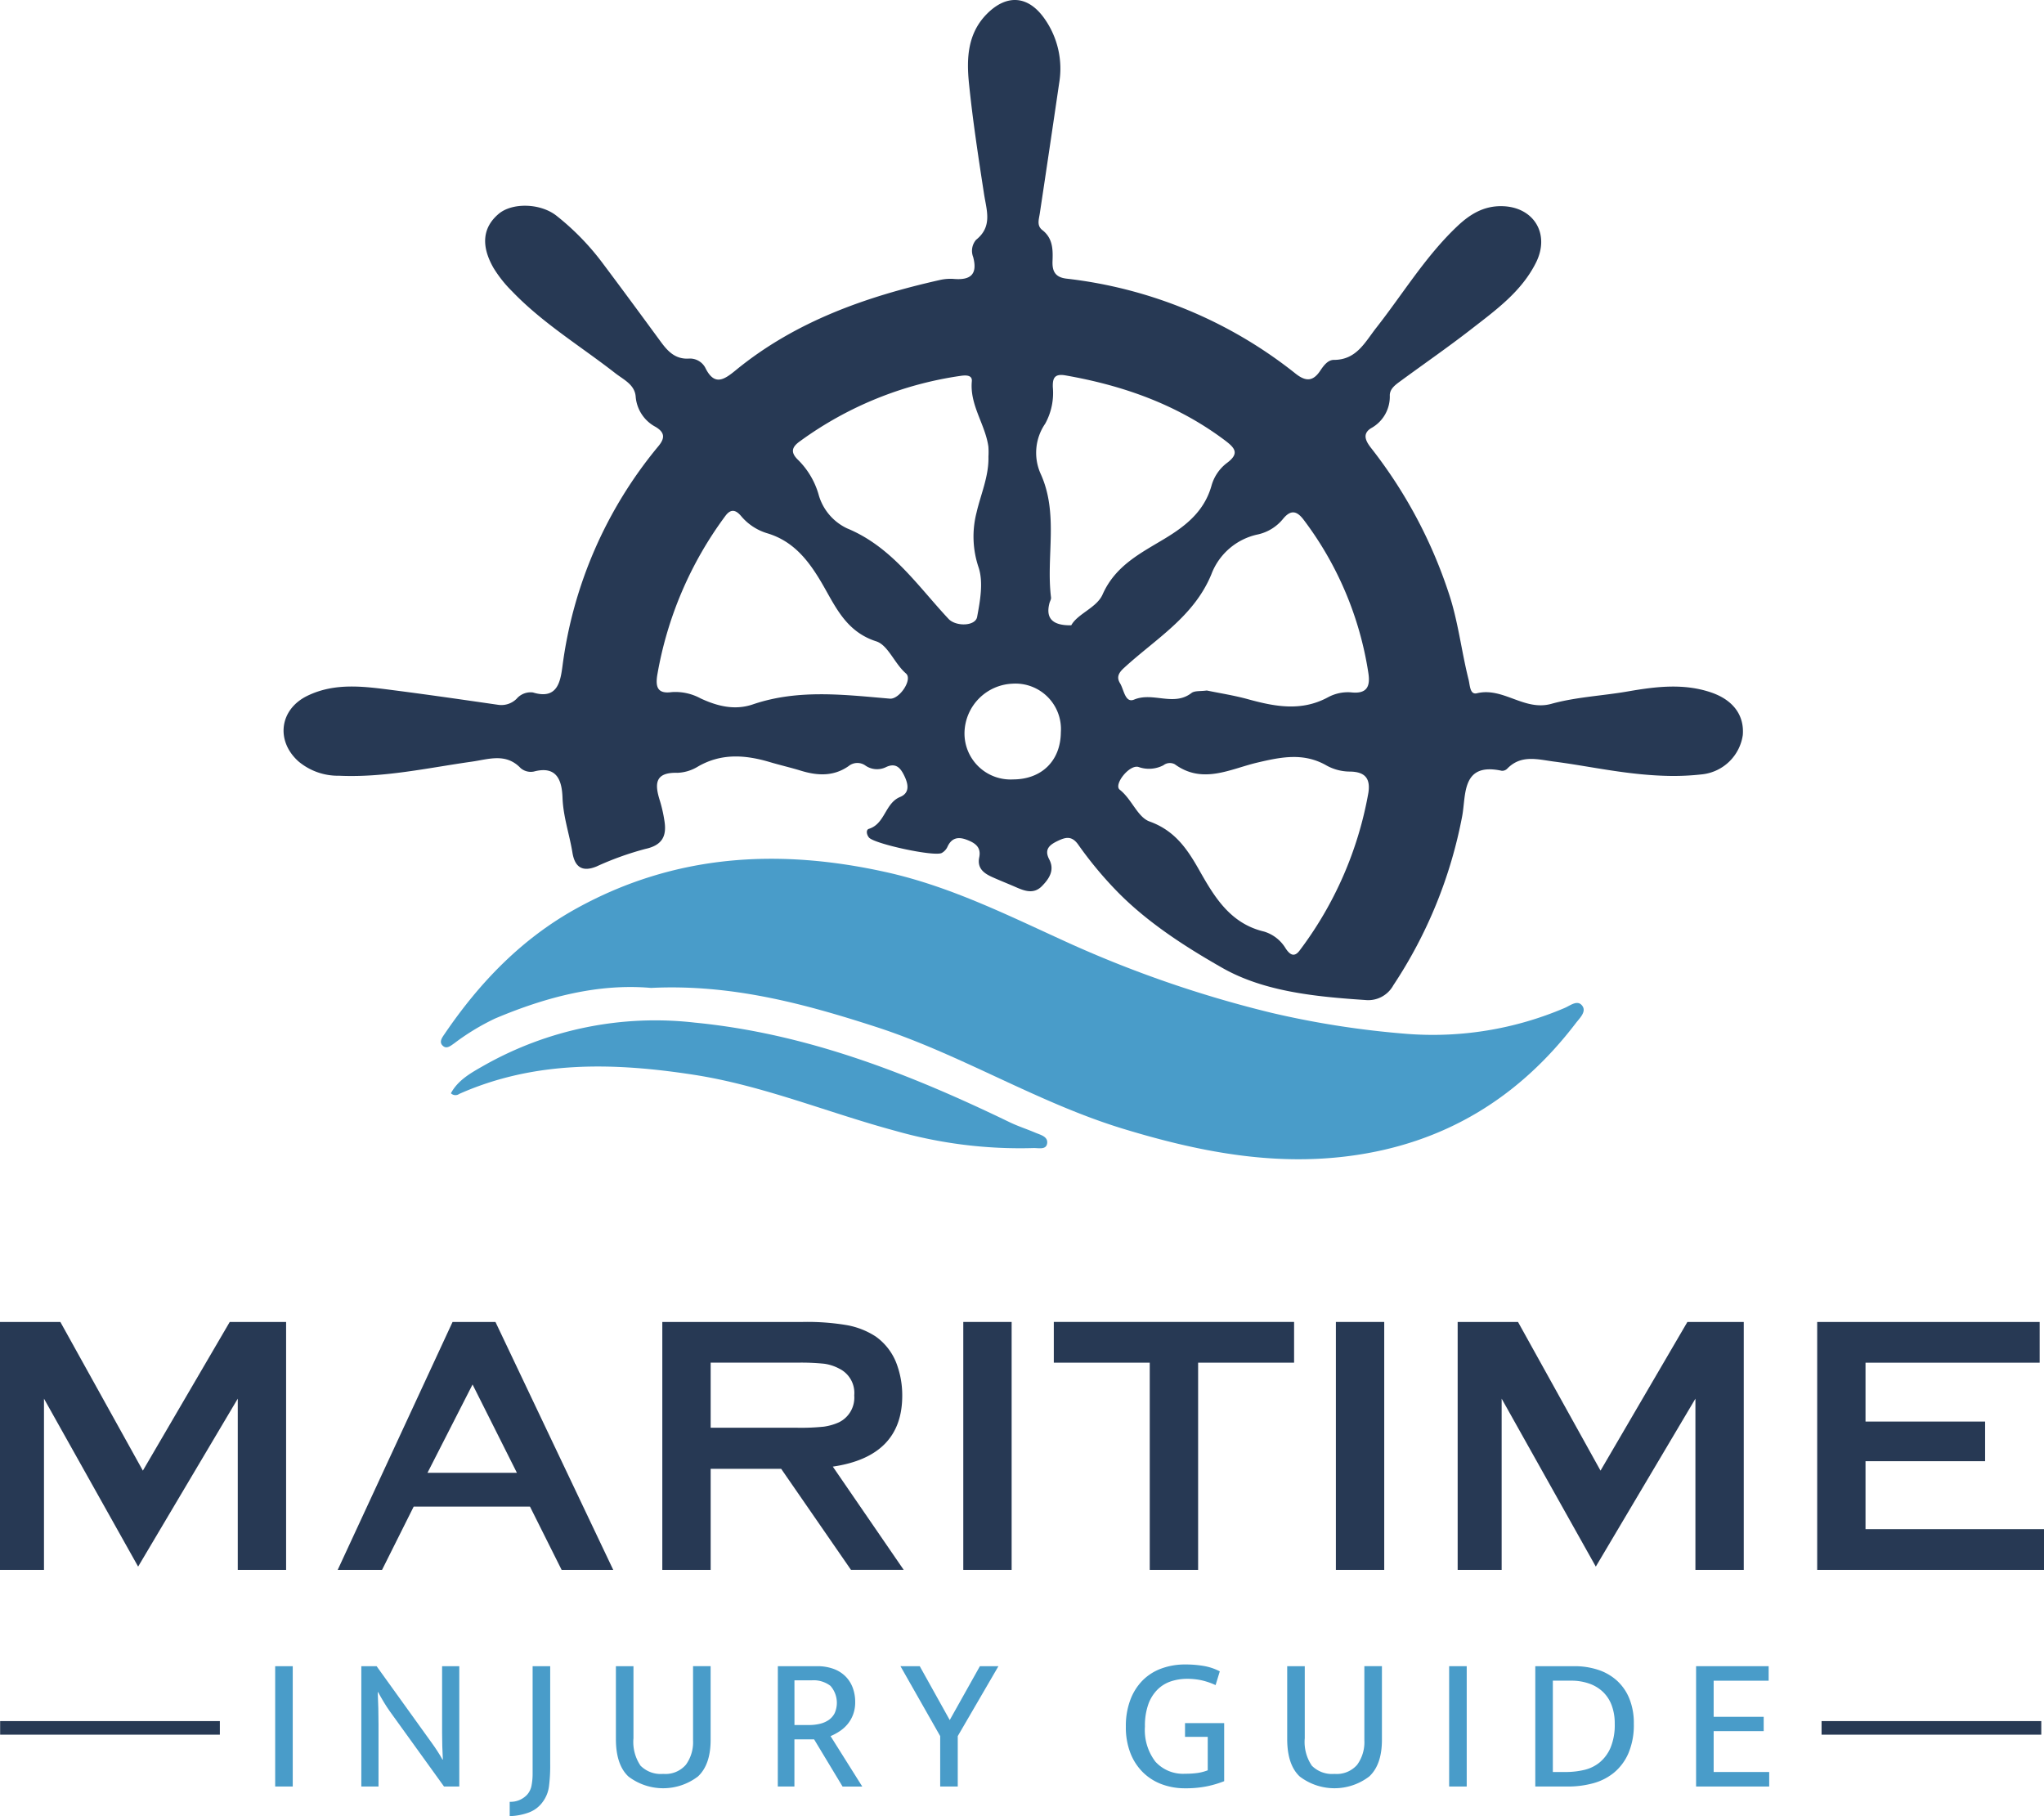 <?xml version="1.0" encoding="UTF-8"?><svg xmlns="http://www.w3.org/2000/svg" width="301" height="267.425" viewBox="0 0 301 267.425"><g transform="translate(-381.848 -116.439)"><g transform="translate(423.605 116.439)"><path d="M669.858,230.7c-6.347-.065-11.812-1.4-17.351-2.117-2.417-.314-4.853-1.067-6.9,1.04a1.053,1.053,0,0,1-.8.316c-6-1.312-5.243,3.624-5.844,6.715a67.858,67.858,0,0,1-10.132,24.868,4.213,4.213,0,0,1-4.142,2.169c-7.284-.485-14.891-1.226-21.044-4.732-5.447-3.1-11.079-6.718-15.536-11.3a56.663,56.663,0,0,1-5.673-6.837c-.956-1.363-1.883-1.1-3.017-.561-1.156.555-2.058,1.2-1.265,2.713.84,1.6,0,2.855-1.07,3.946-1.185,1.208-2.513.733-3.819.161-1.169-.511-2.358-.977-3.52-1.5-1.236-.559-2.223-1.3-1.893-2.906.308-1.5-.623-2.117-1.827-2.574-1.309-.5-2.281-.282-2.884,1.1a2.015,2.015,0,0,1-.794.83c-1.012.61-9.96-1.331-10.735-2.266-.379-.457-.44-1.145-.023-1.273,2.406-.74,2.37-3.777,4.612-4.7,1.407-.579,1.224-1.819.664-3.013-.55-1.173-1.219-2.084-2.705-1.4a3,3,0,0,1-3.079-.217,2.038,2.038,0,0,0-2.471.089c-2.229,1.551-4.6,1.42-7.053.666-1.5-.461-3.036-.81-4.541-1.258-3.6-1.071-7.112-1.339-10.552.634a6.235,6.235,0,0,1-3.062.945c-3.421-.1-3.334,1.738-2.567,4.148a20.618,20.618,0,0,1,.648,2.866c.377,2.27-.269,3.648-2.828,4.2a45.028,45.028,0,0,0-7.185,2.585c-2.15.87-3.191,0-3.527-2.058-.44-2.694-1.357-5.275-1.458-8.066-.087-2.426-.744-4.8-4.24-3.859a2.316,2.316,0,0,1-1.919-.5c-2.175-2.285-4.72-1.312-7.184-.963-6.5.921-12.938,2.381-19.573,2.075a9.048,9.048,0,0,1-5.967-2.108c-3.384-3.033-2.79-7.677,1.325-9.668s8.432-1.359,12.712-.809c5.143.662,10.276,1.406,15.409,2.148a3.191,3.191,0,0,0,2.682-.9,2.709,2.709,0,0,1,2.4-.923c3.627,1.117,4.045-1.654,4.344-3.844a63.474,63.474,0,0,1,14.138-32.431c.964-1.17.961-2-.413-2.828a5.535,5.535,0,0,1-2.941-4.476c-.149-1.765-1.775-2.477-3-3.431-5.1-3.981-10.685-7.352-15.2-12.062a18.25,18.25,0,0,1-2.734-3.44c-1.9-3.315-1.574-5.989.755-7.961,1.978-1.675,6.136-1.606,8.524.279a37.568,37.568,0,0,1,6.764,6.943c2.887,3.846,5.736,7.721,8.581,11.6,1.021,1.391,2.107,2.568,4.053,2.493a2.561,2.561,0,0,1,2.495,1.314c1.336,2.75,2.748,1.832,4.5.393,8.79-7.2,19.181-10.838,30.08-13.291a6.934,6.934,0,0,1,2.05-.15c2.439.2,3.517-.666,2.828-3.238a2.484,2.484,0,0,1,.433-2.525c2.451-1.96,1.544-4.327,1.17-6.75-.836-5.423-1.667-10.854-2.22-16.31-.368-3.636-.219-7.314,2.636-10.2,2.9-2.923,6.049-2.736,8.451.643a12.745,12.745,0,0,1,2.2,9.521q-1.406,9.606-2.854,19.205c-.131.873-.48,1.8.374,2.459,1.538,1.192,1.569,2.838,1.5,4.539-.058,1.442.324,2.4,2.037,2.609a66.108,66.108,0,0,1,33.752,13.988c1.49,1.179,2.56,1.177,3.624-.416.494-.74,1.119-1.607,2.013-1.605,3.336,0,4.572-2.592,6.244-4.723,3.935-5.01,7.246-10.518,11.917-14.942,1.832-1.736,3.827-2.992,6.5-2.973,4.715.035,7.246,4.02,5.109,8.307s-5.933,7.007-9.567,9.833c-3.406,2.647-6.959,5.1-10.44,7.656-.717.526-1.521,1.109-1.524,2.063a5.3,5.3,0,0,1-2.759,4.838c-1.435.89-.671,2.06.084,3.016a70.027,70.027,0,0,1,11.32,21.161c1.422,4.19,1.885,8.589,2.96,12.853.211.84.186,2.25,1.224,2,3.887-.941,6.956,2.667,10.96,1.557,3.652-1.012,7.531-1.177,11.29-1.832,4.092-.713,8.193-1.213,12.21.144,3.355,1.133,4.935,3.451,4.693,6.3a6.8,6.8,0,0,1-5.87,5.756A37.606,37.606,0,0,1,669.858,230.7ZM581.4,208.516c.934-1.712,3.743-2.57,4.613-4.535,1.9-4.3,5.686-6.122,9.223-8.27,3.134-1.9,5.741-4.024,6.8-7.691a6.35,6.35,0,0,1,2.256-3.383c1.958-1.437,1.214-2.252-.354-3.423-6.985-5.218-14.906-8.013-23.4-9.5-1.665-.292-1.884.489-1.851,1.728a9.36,9.36,0,0,1-1.12,5.38,7.569,7.569,0,0,0-.7,7.327c2.729,5.939.8,12.206,1.556,18.27.033.266-.16.557-.234.84C577.636,207.4,578.528,208.563,581.4,208.516Zm-60.975,7.4c-.244,1.662.041,2.723,2.123,2.439a7.766,7.766,0,0,1,4.265.922c2.481,1.157,5.042,1.79,7.691.887,6.662-2.272,13.425-1.428,20.189-.847,1.4.12,3.391-2.827,2.37-3.707-1.7-1.465-2.632-4.172-4.378-4.732-4.582-1.467-6.088-5.331-8.137-8.782-1.917-3.228-4.1-5.957-7.828-7.105a8.039,8.039,0,0,1-3.9-2.517c-.8-.967-1.539-1.163-2.351-.069A54.889,54.889,0,0,0,520.425,215.918Zm80.931,2.2c1.9.393,4.032.722,6.1,1.291,3.947,1.085,7.813,1.818,11.709-.269a6.172,6.172,0,0,1,3.4-.752c2.517.3,2.888-1.012,2.574-2.941a49.9,49.9,0,0,0-9.523-22.48c-1.019-1.345-1.906-1.476-3.014-.137a6.622,6.622,0,0,1-3.688,2.3,9.392,9.392,0,0,0-6.883,5.887c-2.585,6.266-8.252,9.53-12.888,13.8-.818.753-1.08,1.384-.555,2.24.572.932.745,2.955,2.072,2.4,2.787-1.162,5.824,1.055,8.444-.968C599.581,218.123,600.432,218.252,601.356,218.117Zm-32.15-34.453a10.593,10.593,0,0,0-.01-1.47c-.465-3.285-2.762-6.094-2.436-9.615.082-.883-.788-.907-1.543-.808a52.888,52.888,0,0,0-23.706,9.6c-1.159.812-1.593,1.593-.328,2.8a11.724,11.724,0,0,1,2.987,5,7.817,7.817,0,0,0,4.222,5.073c6.577,2.716,10.365,8.439,14.937,13.328,1.072,1.147,3.951,1.1,4.21-.286.447-2.392.94-5.115.215-7.3a14.16,14.16,0,0,1-.312-8.021C568.076,189.2,569.286,186.567,569.205,183.664Zm55.949,49.53c.334-2.17-.527-3.113-2.736-3.139a7.165,7.165,0,0,1-3.384-.871c-3.386-1.966-6.714-1.28-10.248-.448-3.968.934-8.027,3.234-12.131.248a1.54,1.54,0,0,0-1.676.137,4.6,4.6,0,0,1-3.682.255c-1.353-.394-3.7,2.616-2.757,3.35,1.783,1.391,2.622,4.042,4.39,4.678,3.745,1.347,5.57,4.073,7.333,7.192,2.236,3.956,4.566,7.837,9.522,9.016a5.59,5.59,0,0,1,3.194,2.493c.55.819,1.214,1.421,2.05.3A54.232,54.232,0,0,0,625.154,233.194Zm-45.287-8.909a6.7,6.7,0,0,0-7.122-7.172,7.379,7.379,0,0,0-7.065,7.164,6.781,6.781,0,0,0,7.139,6.934C577.039,231.209,579.83,228.467,579.868,224.285Z" transform="translate(-465.405 -116.439)" fill="#273954"/><path d="M542.711,388.495c-7.732-.679-15.457,1.334-22.966,4.508a34.4,34.4,0,0,0-6.026,3.661c-.477.329-1.052.833-1.582.422-.741-.574-.19-1.273.18-1.818,5.142-7.565,11.365-14.034,19.437-18.486,14.476-7.984,29.751-8.866,45.659-5.316,9.705,2.166,18.416,6.625,27.34,10.655a169.515,169.515,0,0,0,29.431,10.066,133.221,133.221,0,0,0,20,3.087,49.436,49.436,0,0,0,23.006-3.8c.862-.347,1.939-1.305,2.656-.352.66.876-.384,1.821-.953,2.567-8.443,11.058-19.441,17.743-33.336,19.556-11.467,1.5-22.458-.7-33.332-4.012-12.625-3.849-23.9-10.967-36.44-15.017C565.2,390.794,554.51,387.916,542.711,388.495Z" transform="translate(-488.6 -243.023)" fill="#499cc9"/><path d="M514.716,427.872c1.063-1.971,2.987-3.016,4.807-4.053a51.2,51.2,0,0,1,31.129-6.348c16.487,1.609,31.569,7.524,46.294,14.639,1.231.6,2.546,1.017,3.806,1.556.784.335,1.95.58,1.76,1.629-.172.949-1.3.615-2.037.646a67.031,67.031,0,0,1-20.366-2.553c-9.938-2.681-19.5-6.693-29.755-8.26-11.7-1.788-23.262-2.1-34.4,2.834A.956.956,0,0,1,514.716,427.872Z" transform="translate(-490.073 -266.887)" fill="#499cc9"/></g><g transform="translate(381.848 311.098)"><path d="M402.189,541.979l-13.864-24.731v25.213h-6.477V505.953h8.887l12.151,21.894,12.794-21.894h8.3v36.508h-7.119V517.248Z" transform="translate(-381.848 -505.953)" fill="#273954"/><path d="M509.675,533.147H492.546l-4.658,9.314h-6.53l16.915-36.508h6.316l17.344,36.508h-7.6Zm-1.927-4.979-6.531-13.008-6.638,13.008Z" transform="translate(-431.628 -505.953)" fill="#273954"/><path d="M584.13,527.58v14.881h-7.12V505.953h20.716a34.836,34.836,0,0,1,6.531.482,11.53,11.53,0,0,1,4.175,1.659,8.631,8.631,0,0,1,3,3.8,13.27,13.27,0,0,1,.91,4.924q0,8.94-10.224,10.438l10.438,15.2h-7.762L594.514,527.58Zm0-6.049h12.74a32.763,32.763,0,0,0,3.934-.16,8.156,8.156,0,0,0,2.221-.642,4.048,4.048,0,0,0,2.248-3.961,3.983,3.983,0,0,0-2.248-3.961,6.6,6.6,0,0,0-2.168-.7,33.572,33.572,0,0,0-3.988-.16H584.13Z" transform="translate(-479.478 -505.953)" fill="#273954"/><path d="M665.7,505.953h7.12v36.508H665.7Z" transform="translate(-523.846 -505.953)" fill="#273954"/><path d="M713.624,511.949v30.512H706.5V511.949H692.372v-6h35.384v6Z" transform="translate(-537.188 -505.953)" fill="#273954"/><path d="M775.493,505.953h7.119v36.508h-7.119Z" transform="translate(-578.77 -505.953)" fill="#273954"/><path d="M831.718,541.979l-13.865-24.731v25.213h-6.477V505.953h8.886l12.151,21.894,12.794-21.894h8.3v36.508h-7.119V517.248Z" transform="translate(-596.72 -505.953)" fill="#273954"/><path d="M924.432,526.455v10.01h26.283v6h-33.4V505.953h32.761v6H924.432v8.672h17.611v5.835Z" transform="translate(-649.715 -505.953)" fill="#273954"/><g transform="translate(40.523 50.437)"><path d="M465.522,607.383V625.1h-2.587V607.383Z" transform="translate(-462.935 -607.13)" fill="#499cc9"/><path d="M488.316,607.383h2.25l8.071,11.222q.45.619.872,1.266t.759,1.265h.057q-.057-.984-.084-1.968t-.028-1.969v-9.815h2.531V625.1h-2.25l-7.987-11.081q-.422-.59-.872-1.336t-.844-1.476h-.056q.056,1.181.085,2.362t.028,2.363V625.1h-2.531Z" transform="translate(-475.632 -607.13)" fill="#499cc9"/><path d="M538.005,607.383v14.484a23.36,23.36,0,0,1-.183,3.234,4.865,4.865,0,0,1-.886,2.222,4.391,4.391,0,0,1-2.194,1.645,8.812,8.812,0,0,1-2.7.493v-2.109a3.327,3.327,0,0,0,2.559-1.041,2.794,2.794,0,0,0,.661-1.378,9.208,9.208,0,0,0,.155-1.716V607.383Z" transform="translate(-497.506 -607.13)" fill="#499cc9"/><path d="M563.333,607.383h2.587v10.6a6.215,6.215,0,0,0,1.041,4.05,4.191,4.191,0,0,0,3.347,1.209,3.966,3.966,0,0,0,3.333-1.35,5.641,5.641,0,0,0,1.054-3.572v-10.94h2.588V618.24q0,3.627-1.856,5.372a8.432,8.432,0,0,1-10.251.013q-1.843-1.729-1.842-5.526Z" transform="translate(-513.159 -607.13)" fill="#499cc9"/><path d="M611.056,607.383h5.766a6.94,6.94,0,0,1,2.433.394,4.836,4.836,0,0,1,1.757,1.1,4.661,4.661,0,0,1,1.069,1.673,5.989,5.989,0,0,1,.365,2.124,5.116,5.116,0,0,1-.309,1.828,4.891,4.891,0,0,1-.816,1.42,5.345,5.345,0,0,1-1.167,1.04,8.023,8.023,0,0,1-1.336.718l4.669,7.425h-2.9l-4.191-6.947h-2.9V625.1h-2.447Zm2.447,8.663h2.137a6.752,6.752,0,0,0,1.617-.183,3.854,3.854,0,0,0,1.293-.562,2.732,2.732,0,0,0,.872-1,3.771,3.771,0,0,0-.619-4.022,4.079,4.079,0,0,0-2.742-.816H613.5Z" transform="translate(-537.033 -607.13)" fill="#499cc9"/><path d="M650.026,607.383l4.416,7.932,4.443-7.932h2.728l-5.99,10.294V625.1h-2.587v-7.425l-5.85-10.294Z" transform="translate(-555.107 -607.13)" fill="#499cc9"/><path d="M722.31,606.877a15.891,15.891,0,0,1,2.8.225,8,8,0,0,1,2.32.788l-.619,2.024a10.363,10.363,0,0,0-2.039-.7,9.783,9.783,0,0,0-2.152-.225,7.6,7.6,0,0,0-2.362.365,5.075,5.075,0,0,0-1.982,1.2,5.825,5.825,0,0,0-1.364,2.165,9.4,9.4,0,0,0-.506,3.3,7.652,7.652,0,0,0,1.547,5.175,5.478,5.478,0,0,0,4.36,1.772,13.1,13.1,0,0,0,1.842-.112,6.95,6.95,0,0,0,1.5-.394v-4.922H722.31v-2.025h5.766v8.55a15.522,15.522,0,0,1-2.5.746,15.8,15.8,0,0,1-3.262.3,9.727,9.727,0,0,1-3.417-.591,7.818,7.818,0,0,1-2.77-1.744,8.115,8.115,0,0,1-1.856-2.841,10.467,10.467,0,0,1-.675-3.909,10.9,10.9,0,0,1,.661-3.937,8.106,8.106,0,0,1,1.814-2.869,7.513,7.513,0,0,1,2.756-1.744A10,10,0,0,1,722.31,606.877Z" transform="translate(-588.326 -606.877)" fill="#499cc9"/><path d="M761.145,607.383h2.587v10.6a6.214,6.214,0,0,0,1.041,4.05,4.191,4.191,0,0,0,3.347,1.209,3.966,3.966,0,0,0,3.333-1.35,5.64,5.64,0,0,0,1.055-3.572v-10.94h2.587V618.24q0,3.627-1.856,5.372a8.432,8.432,0,0,1-10.251.013q-1.843-1.729-1.842-5.526Z" transform="translate(-612.115 -607.13)" fill="#499cc9"/><path d="M811.455,607.383V625.1h-2.587V607.383Z" transform="translate(-635.989 -607.13)" fill="#499cc9"/><path d="M840.014,607.383a10.981,10.981,0,0,1,3.488.534,7.7,7.7,0,0,1,2.769,1.589,7.256,7.256,0,0,1,1.829,2.644,9.575,9.575,0,0,1,.661,3.7,10.645,10.645,0,0,1-.787,4.331,7.649,7.649,0,0,1-2.123,2.869,8.2,8.2,0,0,1-3.093,1.575,14.14,14.14,0,0,1-3.727.478h-4.781V607.383Zm-3.178,15.581h1.941a11.837,11.837,0,0,0,2.644-.3,5.6,5.6,0,0,0,2.292-1.1,5.757,5.757,0,0,0,1.618-2.18,8.713,8.713,0,0,0,.618-3.543,7.527,7.527,0,0,0-.451-2.7,5.276,5.276,0,0,0-1.292-1.982,5.644,5.644,0,0,0-2.04-1.223,7.938,7.938,0,0,0-2.658-.422h-2.672Z" transform="translate(-648.686 -607.13)" fill="#499cc9"/><path d="M881.633,607.383H892.32v2.137h-8.1v5.316h7.369v2.109H884.22v6.018H892.4V625.1H881.633Z" transform="translate(-672.39 -607.13)" fill="#499cc9"/></g></g><path d="M32.356,1H0V-1H32.356Z" transform="translate(381.868 370.872)" fill="#273954"/><path d="M32.356,1H0V-1H32.356Z" transform="translate(650.092 370.872)" fill="#273954"/></g></svg>
